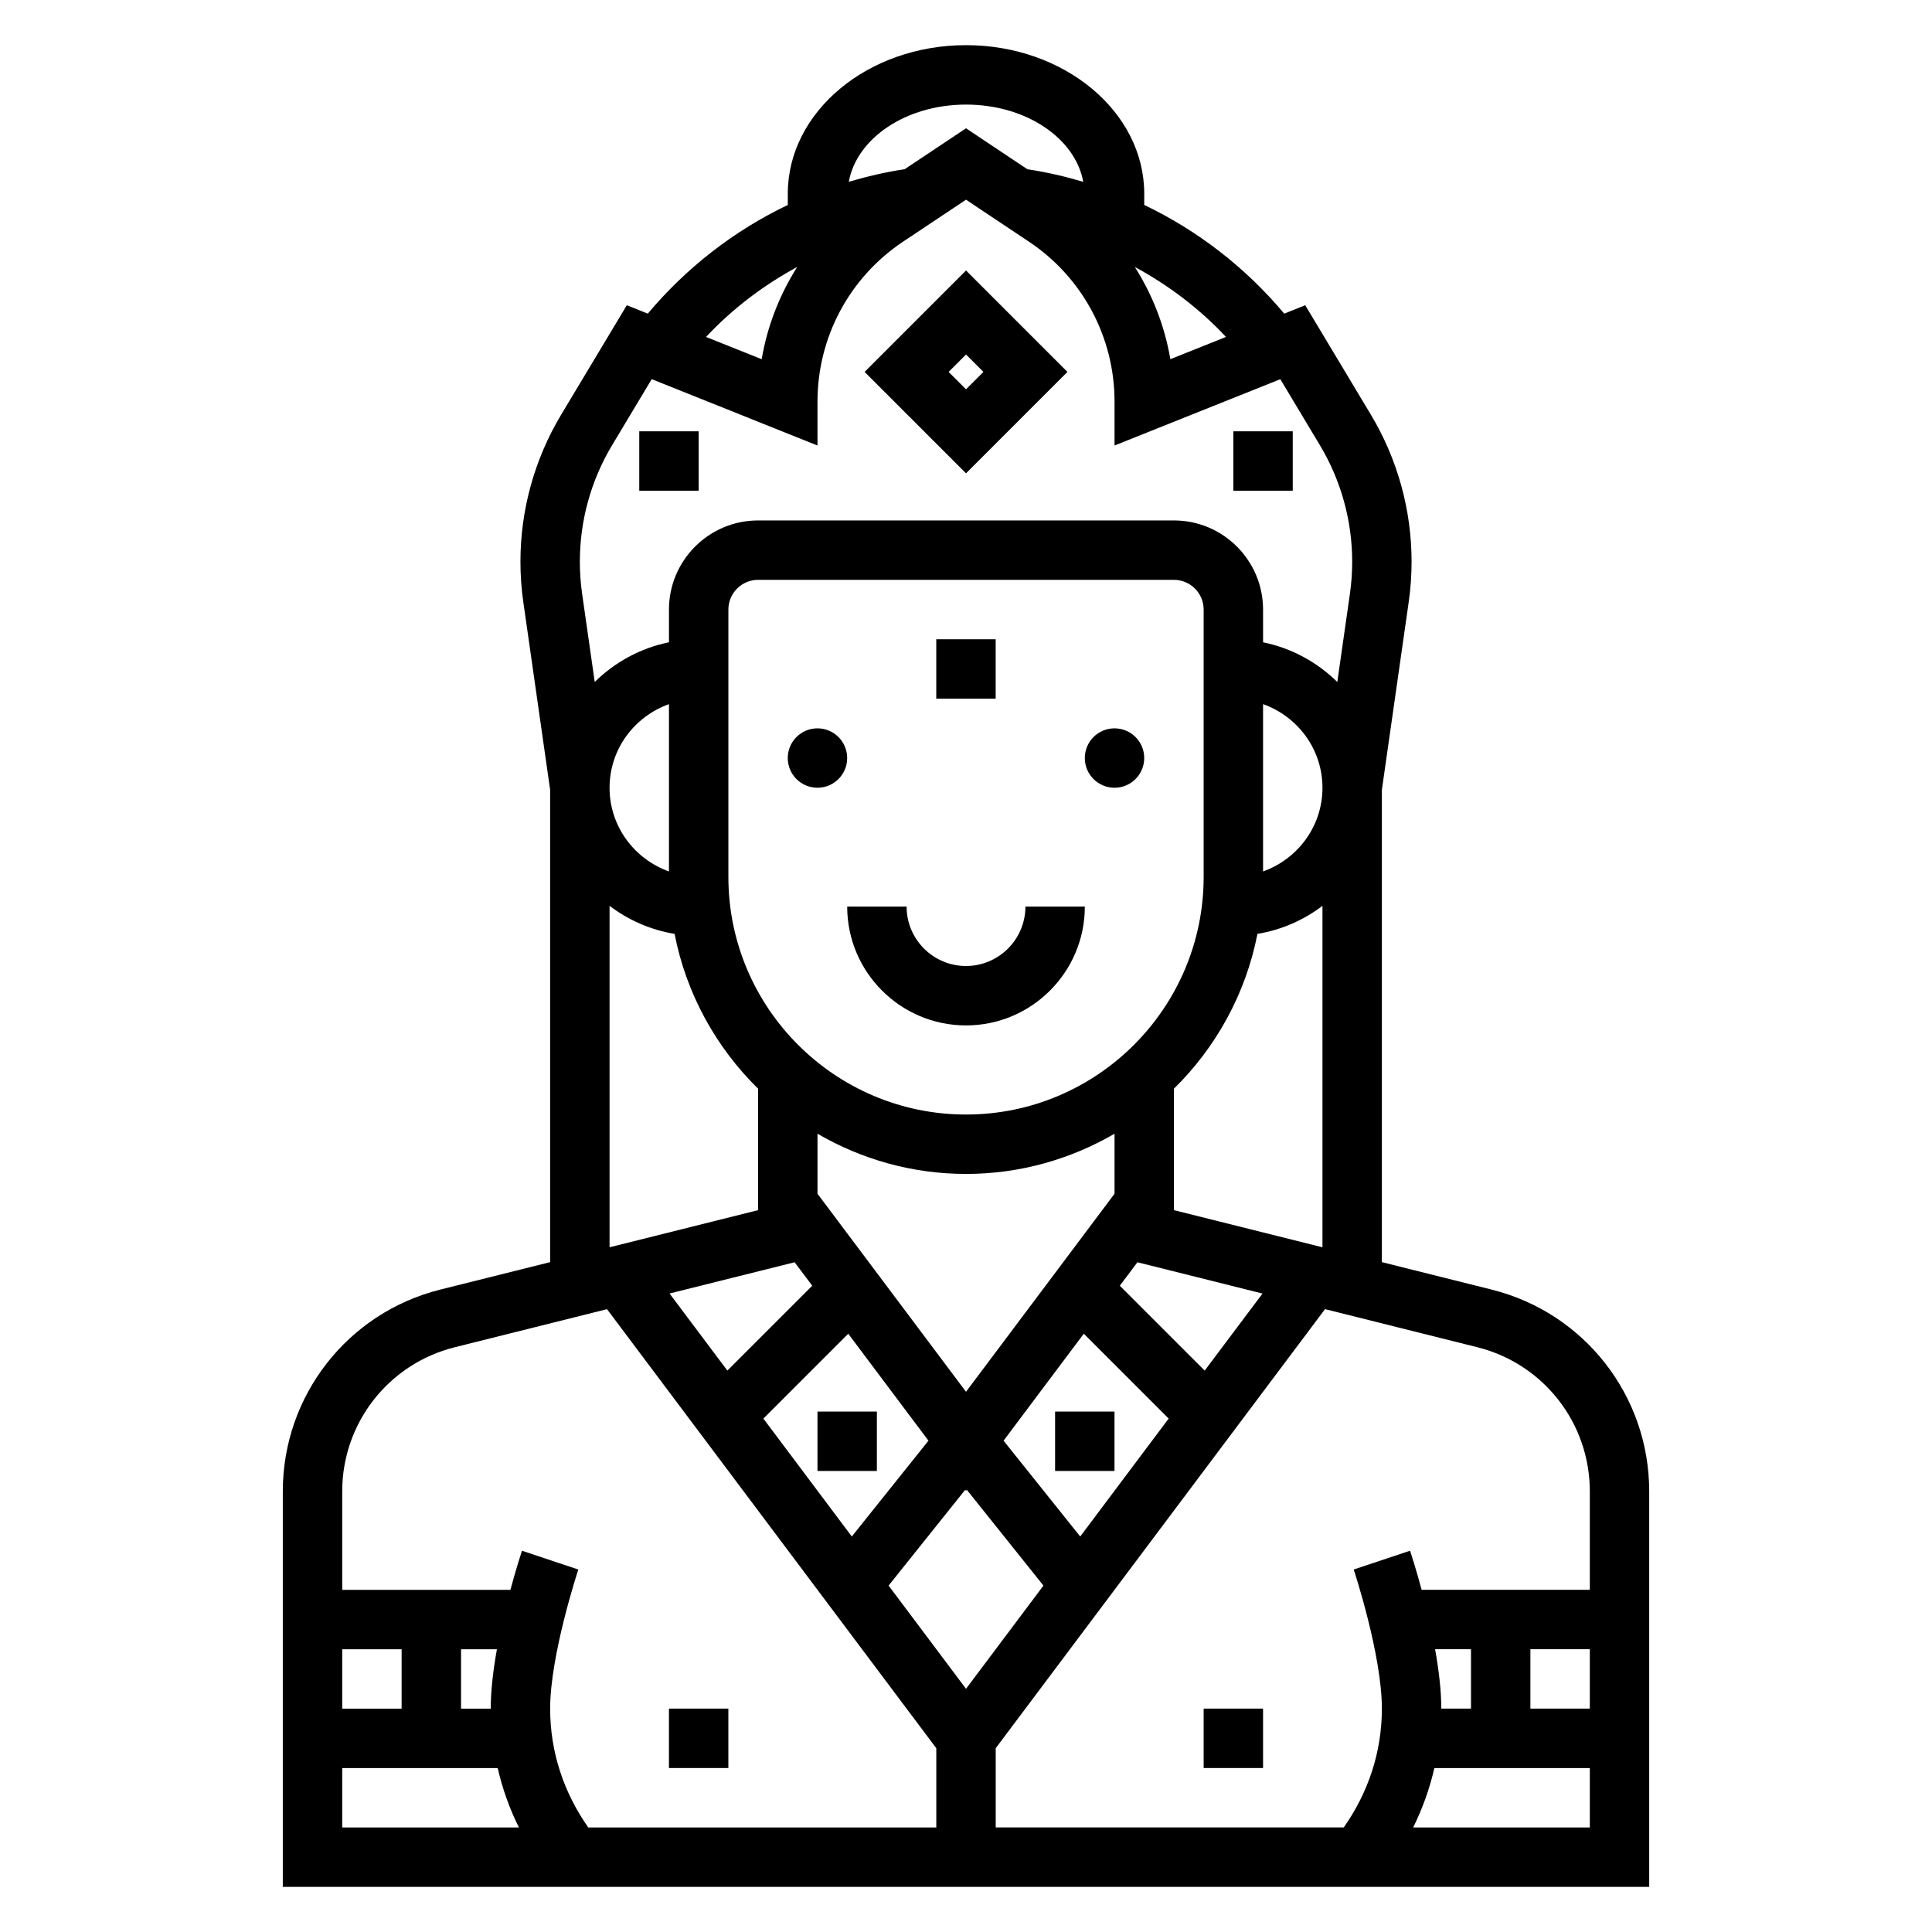 <?xml version="1.0" encoding="UTF-8"?>
<!-- Uploaded to: SVG Repo, www.svgrepo.com, Generator: SVG Repo Mixer Tools -->
<svg fill="#000000" width="800px" height="800px" version="1.1" viewBox="144 144 512 512" xmlns="http://www.w3.org/2000/svg">
 <g>
  <path d="m423.61 518.08h15.742v15.742h-15.742z"/>
  <path d="m360.64 518.08h15.742v15.742h-15.742z"/>
  <path d="m426.88 242.56-26.875-26.875-26.875 26.875 26.875 26.875zm-26.875-4.613 4.613 4.613-4.613 4.613-4.613-4.613z"/>
  <path d="m470.85 258.3h15.742v15.742h-15.742z"/>
  <path d="m313.41 258.3h15.742v15.742h-15.742z"/>
  <path d="m447.23 344.89c0 4.348-3.523 7.871-7.871 7.871s-7.871-3.523-7.871-7.871c0-4.348 3.523-7.871 7.871-7.871s7.871 3.523 7.871 7.871"/>
  <path d="m368.51 344.89c0 4.348-3.527 7.871-7.875 7.871-4.348 0-7.871-3.523-7.871-7.871 0-4.348 3.523-7.871 7.871-7.871 4.348 0 7.875 3.523 7.875 7.871"/>
  <path d="m400 400c-8.684 0-15.742-7.062-15.742-15.742h-15.742c0 17.367 14.121 31.488 31.488 31.488 17.367 0 31.488-14.121 31.488-31.488h-15.742c-0.008 8.68-7.07 15.742-15.75 15.742z"/>
  <path d="m392.12 313.41h15.742v15.742h-15.742z"/>
  <path d="m539.32 485.76-29.109-7.281v-125.16l7.109-49.766c0.512-3.535 0.762-7.141 0.762-10.715 0-13.723-3.731-27.191-10.793-38.957l-17.391-28.992-5.559 2.227c-10.223-12.188-22.902-22.02-37.105-28.797v-2.992c0-21.703-21.184-39.359-47.23-39.359s-47.23 17.656-47.23 39.359v2.992c-14.199 6.777-26.883 16.617-37.102 28.797l-5.559-2.227-17.391 28.992c-7.07 11.777-10.801 25.246-10.801 38.957 0 3.574 0.25 7.18 0.762 10.715l7.109 49.766v125.16l-29.109 7.273c-24.578 6.152-41.738 28.137-41.738 53.469v104.82h362.11v-104.82c0-25.332-17.16-47.316-41.738-53.457zm25.996 53.457v26.098h-44.57c-1.574-5.84-2.93-9.957-3.062-10.359l-14.934 4.984c0.07 0.219 7.461 22.559 7.461 36.863 0 11.461-3.59 22.23-10.102 31.488h-92.234v-20.996l87.27-116.36 40.359 10.094c17.547 4.391 29.812 20.086 29.812 38.184zm-41 41.84h9.512v15.742h-7.871c-0.004-4.887-0.68-10.383-1.641-15.742zm25.254 0h15.742v15.742h-15.742zm-119.3-29.867-20.316-25.395 21.262-28.348 22.492 22.492zm32.984-43.965-22.492-22.492 4.668-6.219 33.148 8.289zm-63.25-67.863c-34.723 0-62.977-28.254-62.977-62.977v-70.848c0-4.336 3.535-7.871 7.871-7.871h110.21c4.336 0 7.871 3.535 7.871 7.871v70.848c0.004 34.723-28.25 62.977-62.973 62.977zm0 15.742c14.344 0 27.766-3.922 39.359-10.652v15.902l-39.359 52.484-39.359-52.484v-15.902c11.594 6.734 25.016 10.652 39.359 10.652zm-45.422 23.406 4.668 6.219-22.492 22.492-15.32-20.43zm14.207 18.938 21.262 28.348-20.316 25.395-23.434-31.25zm31.008 41.352 0.207 0.277 0.203-0.27 20.316 25.395-20.52 27.348-20.516-27.355zm55.309-74.098v-32.195c11.133-10.926 19.027-25.121 22.129-41.02 6.414-1.055 12.258-3.66 17.23-7.43v90.488zm23.617-134.1c9.141 3.258 15.742 11.918 15.742 22.168s-6.606 18.91-15.742 22.168zm-9.824-97.312-14.746 5.894c-1.488-8.754-4.723-17.035-9.414-24.441 8.953 4.848 17.152 11.066 24.16 18.547zm-68.895-61.574c15.926 0 28.984 8.941 31.062 20.469-4.84-1.434-9.77-2.582-14.793-3.328l-16.27-10.859-16.27 10.848c-5.023 0.746-9.949 1.898-14.793 3.328 2.078-11.516 15.137-20.457 31.062-20.457zm-44.738 43.035c-4.691 7.398-7.926 15.688-9.414 24.441l-14.746-5.894c7.008-7.488 15.211-13.707 24.16-18.547zm-49.051 47.23 10.492-17.5 43.934 17.582v-11.629c0-17.074 8.484-32.93 22.695-42.406l16.668-11.105 16.664 11.117c14.207 9.465 22.695 25.32 22.695 42.395v11.629l43.934-17.57 10.492 17.492c5.59 9.328 8.551 19.996 8.551 30.859 0 2.832-0.203 5.691-0.598 8.484l-3.344 23.402c-5.32-5.227-12.09-8.973-19.672-10.516l-0.004-8.676c0-13.02-10.598-23.617-23.617-23.617h-110.21c-13.02 0-23.617 10.598-23.617 23.617v8.668c-7.582 1.543-14.352 5.297-19.672 10.516l-3.344-23.395c-0.395-2.797-0.598-5.652-0.598-8.488 0-10.863 2.949-21.539 8.547-30.859zm15.066 112.96c-9.141-3.258-15.742-11.918-15.742-22.168s6.606-18.91 15.742-22.168zm-15.742 9.117c4.977 3.769 10.816 6.367 17.23 7.43 3.102 15.902 10.996 30.094 22.129 41.02v32.195l-39.359 9.84zm-41.031 116.98 40.359-10.094 87.262 116.36v20.996h-92.234c-6.512-9.266-10.102-20.027-10.102-31.488 0-14.258 7.391-36.645 7.469-36.871l-14.934-4.977c-0.133 0.41-1.496 4.527-3.062 10.359h-44.574v-26.098c0-18.098 12.262-33.793 29.816-38.188zm-29.816 95.773v-15.742h15.742v15.742zm31.488-15.746h9.508c-0.961 5.359-1.637 10.855-1.637 15.746h-7.871zm-31.488 31.488h41.203c1.242 5.457 3.133 10.738 5.621 15.742l-46.824 0.004zm283.81 15.746c2.481-5.008 4.367-10.289 5.621-15.742l41.195-0.004v15.742z"/>
  <path d="m462.98 596.8h15.742v15.742h-15.742z"/>
  <path d="m321.28 596.8h15.742v15.742h-15.742z"/>
 </g>
</svg>